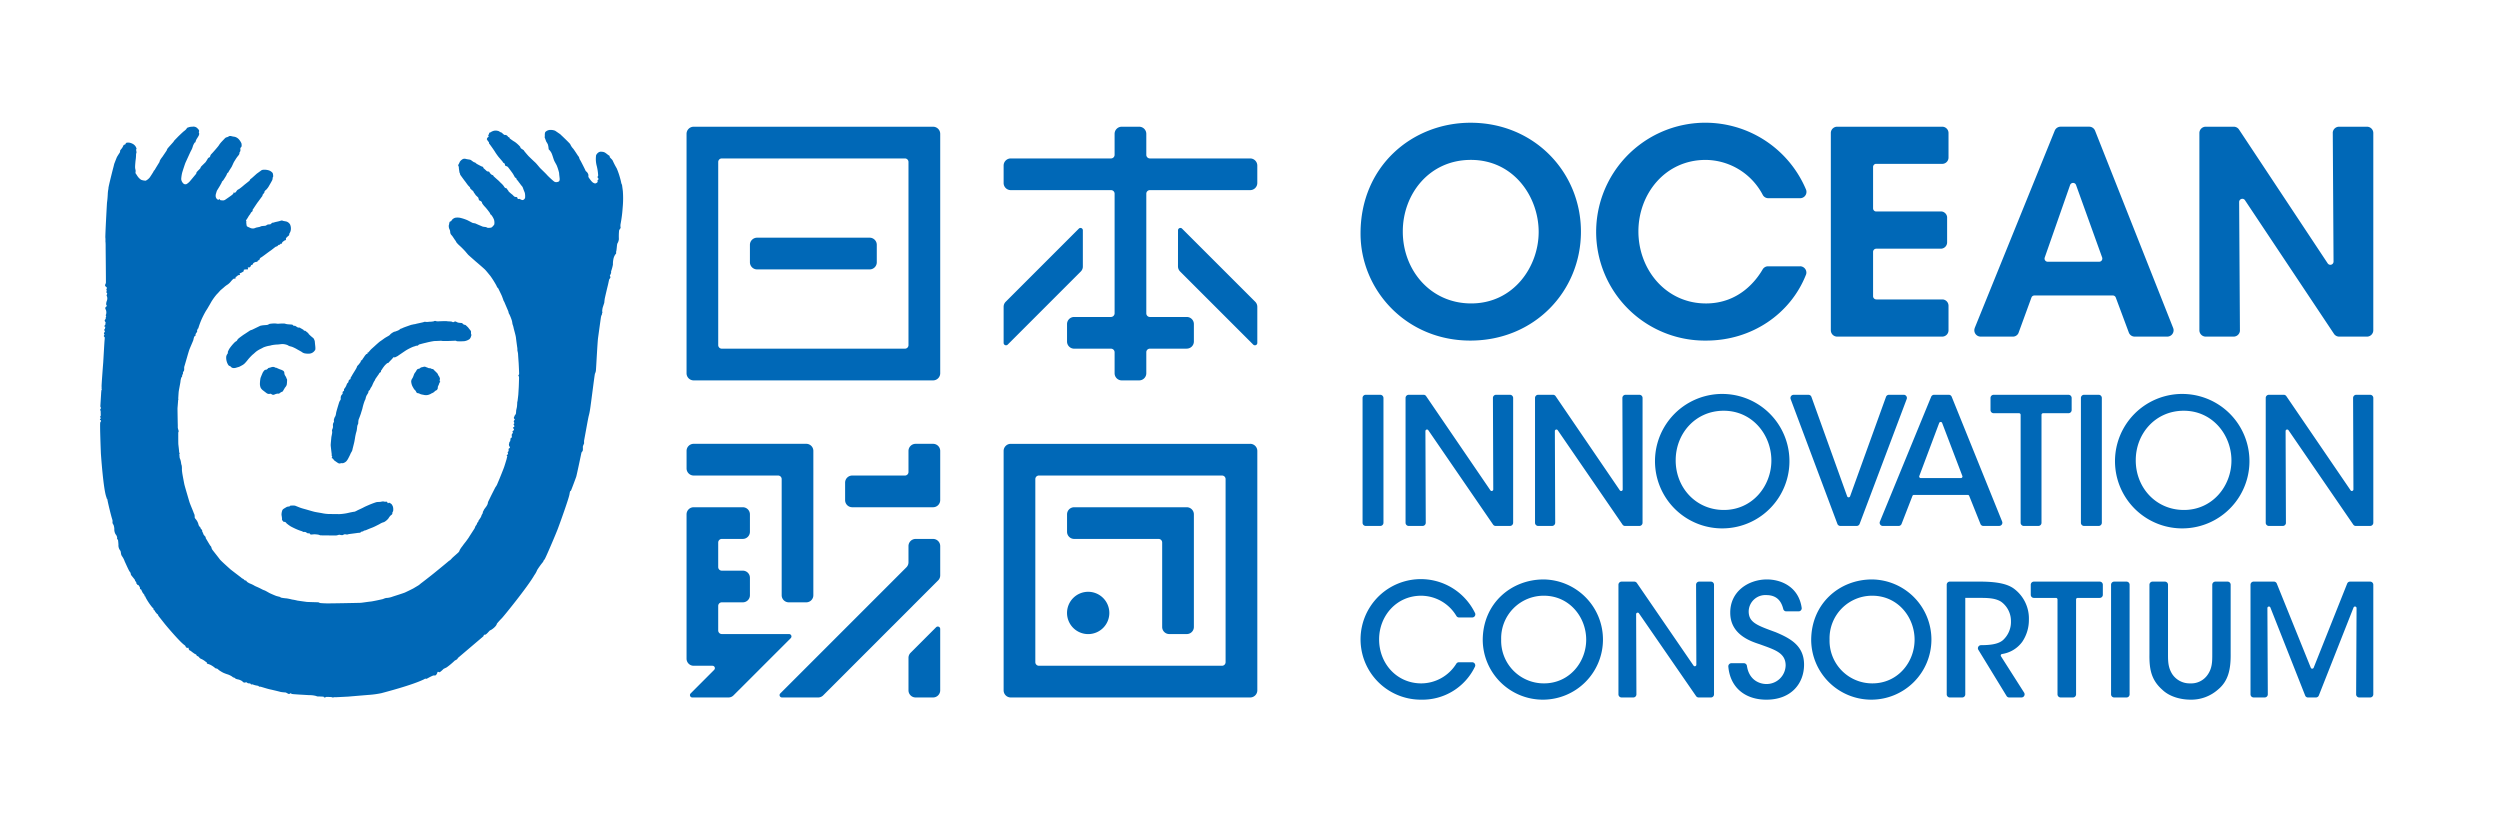 <svg xmlns="http://www.w3.org/2000/svg" width="690" height="228.075"><defs><style>.cls-2{fill:#0068b7}</style></defs><g id="レイヤー_2" data-name="レイヤー 2"><g id="レイヤー_2-2" data-name="レイヤー 2"><path fill="#fff" d="M0 0h690v228.075H0z"/><path class="cls-2" d="M35.955 39.429a2.275 2.275 0 00-1.009-.036.45.45 0 00-.3.385.759.759 0 01-.346.169c-.2.026-.332.407-.394.549-.057.1-.226.376-.226.376l-.438.549a.354.354 0 00-.093.248.955.955 0 01-.124.5c-.066.075-.668 1-.766 1.209s-.606 1.536-.664 1.673c-.08.155-.213.828-.31 1.16s-1.35 5.283-1.35 5.673-.151.6-.2 1.872c-.067 1.285-.16 1.8-.2 2.175s-.509 9.125-.456 9.661c.067.576 0 .868.04 1.2s.04.859.04 1.4.1 9.529.071 9.866-.567.757.128 1.155c0 0 .12.049.12.3s-.222.47-.089.576a.221.221 0 01.022.336c-.079.138-.115.293.067.4.19.129.057.355 0 .5s-.089.341.026.434a1.721 1.721 0 010 1.222c-.146.346-.3 1.032-.115 1.244s.022.31-.057.39c-.1.1-.492.275-.1.925a2.057 2.057 0 01.026 1.307.151.151 0 00-.026.265c.181.173-.071.487-.071.647s.071.15 0 .27c-.04.128-.567.372-.013.89 0 0-.067.544-.067.664s-.637.553-.053.567a1.067 1.067 0 01-.1.62c-.141.243-.3.341-.11.425a.292.292 0 01.062.425c-.2.279-.257.509-.093.611.141.1-.045.3-.045.3a.292.292 0 00.138.487 2.958 2.958 0 010 .718c-.062.389-.363 6.044-.4 6.442s-.456 5.88-.443 6.447c.044.589-.013.638-.013.638s.177.265-.031.416l-.058.5-.243 4.025s.243.367.115.58-.328.487-.031.513l.031 1.342-.031.217s-.456.31.071.42l-.04.213s-.549.336.062.522c0 0 0 .461-.177.523-.2.062.155 8.674.155 8.674s.69 10.2 1.549 12.079c0 0 0 .372.2.4 0 0 .1.478.142.721s.872 3.905 1.31 5.154l.014.5s-.116.315.27.8a3.9 3.9 0 01.221 1.107 2.687 2.687 0 00.345 1.488 1.7 1.7 0 01.43.89c.04.385-.164.473.226.58a13.586 13.586 0 01.137 1.43 2.27 2.27 0 00.434 1.514c.35.385.115 1.036.553 1.643a5.588 5.588 0 01.759 1.486c.248.5 1.089 2.444 1.363 2.789a.969.969 0 01.279.54.973.973 0 00.142.434c.133.155.779.979.93 1.156s.057.416.341.624c.274.231-.04.558.319.607 0 0 0 .257.2.283a.6.6 0 01.265.12s.279.46.337.553-.124.545.332.572c0 0 .372.827.461.947a6.227 6.227 0 00.4.492c.1.092.062.491.217.491s.159.266.159.266a16.707 16.707 0 001.882 2.811c.58.456.248.262.248.262s.044.5.421.58a2.178 2.178 0 00.075.261 9.088 9.088 0 00.607.73s.252 0 .252.386l1.674 2.121c.4.531 4.481 5.357 5.636 6.066 0 0 .266.217.266.4s.478.372.478.372.275-.305.346.111a.721.721 0 00.3.553l.27.115a10.839 10.839 0 001.169.859c.182.053.425.182.456.363.014.195.186.195.394.275a1.147 1.147 0 01.4.416 1.576 1.576 0 00.585.35 5.473 5.473 0 011.151.748c.16.124.239.084.292.222.014.115.014.3.107.3a5.95 5.95 0 01.916.336 6.63 6.63 0 011.191.793c.146.217.518.181.669.274a1.2 1.2 0 01.372.315 10.105 10.105 0 001.271.779 10.734 10.734 0 001.319.491 5.321 5.321 0 011.142.572 1 1 0 00.62.31 2.577 2.577 0 01.309.255 2.176 2.176 0 00.606.2 3.479 3.479 0 011.178.461c.288.239.443.491.762.425.287-.058.58-.115.686.066s.717.173.793.173c.1 0 .123.208.309.27a.443.443 0 00.346-.027 4.052 4.052 0 00.952.306c.518.1.73.1.788.257s.359.066.549.115c.164.026 1.944.606 2.595.73.624.133 2.479.576 2.891.7a11.641 11.641 0 001.377.146c.177.036.549.315.859.408s.31-.24.452-.191a3.706 3.706 0 01.434.191c.212.084 3.6.261 4.773.332a6.737 6.737 0 011.939.243.811.811 0 00.492.111c.345 0 1.54.071 1.54.071s.1.451.7.062h.217c.217 0 1.168.026 1.275.053a.76.76 0 00.682.031h.491c.128 0 2.985-.146 3.485-.173.482-.044 5.163-.438 5.88-.491a24.9 24.9 0 003.254-.465c.8-.226 8.462-2.192 11.769-3.835 0 0 .293-.243.474-.124s.784-.385 1.886-.845a.937.937 0 01.563-.062c.3.062.655-.488.721-.833.058-.39.492 0 .678-.084a8.732 8.732 0 001.045-.921s.531-.239.859-.416a20.026 20.026 0 002.24-1.886s.806-.315.806-.673l7.085-6.022s.062-.483.429-.434c.372.071 1.271-1.218 1.457-1.218s1.705-1.031 1.824-1.82a19.366 19.366 0 011.36-1.5c.318-.27 7.19-8.723 8.979-11.893a6.1 6.1 0 00.779-1.417 21.565 21.565 0 011.661-2.285 1.276 1.276 0 01.372-.624c.177-.111 3.174-7.12 3.71-8.581.554-1.457 3.007-8.28 3.184-9.445s.31-.858.367-.9c.062-.062 1.276-3.3 1.484-3.91.181-.589 1.452-6.682 1.452-6.682a3.956 3.956 0 00.314-.438c.16-.3 0-1.156.115-1.4s.3-.731.3-.731a3.626 3.626 0 010-.779c.062-.257 1.169-6.536 1.293-6.832a15.372 15.372 0 00.355-1.771c.119-.545 1.226-9.485 1.341-9.812a2.553 2.553 0 00.253-.788c.062-.35.434-7.908.611-9.13.168-1.2.69-5.044.792-5.668a2.433 2.433 0 01.31-.841c.018-.067-.017-.164 0-.319 0-.062.124-.115.124-.182s-.106-.195-.093-.27a5.4 5.4 0 01.146-1.058l.425-1.293s.062-.637.124-1.085c.071-.411.678-2.98.864-3.715s.305-1.523.425-1.766a.888.888 0 00.274-.43c.058-.261-.208-.407-.1-.6a2.489 2.489 0 00.253-.549c.128-.243-.013-.3.071-.615a13.375 13.375 0 00.482-1.776 6.7 6.7 0 01.116-1.443 3.4 3.4 0 01.615-1.461c.31-.248.062-.434.186-.8s.181-1.873.305-2.121a2.869 2.869 0 00.423-1.221 16.5 16.5 0 01.057-2.373c.124-.372.425-.607.425-.784a2.736 2.736 0 010-1.1 36.249 36.249 0 00.554-4.326 27.694 27.694 0 00.057-4.694c-.128-1.018-.23-1.7-.23-1.7a2.82 2.82 0 01-.2-.487 12.809 12.809 0 00-.323-1.342 19.47 19.47 0 00-.943-2.74 20.656 20.656 0 01-1.1-2.121c-.133-.306-.749-.793-.815-.974 0 0 0-.31-.159-.425a1.7 1.7 0 01-.284-.164c-.088-.067-.562-.456-.845-.633a1.7 1.7 0 00-.882-.24s-.916-.3-1.594.913a7.434 7.434 0 00.195 3.09 13.927 13.927 0 01.363 2.471.5.5 0 01-.017.173.476.476 0 00.066.712s.19.124-.049.333-.177.327-.146.456-.031.332-.381.491-.332.12-.743-.053-.921-.9-1.245-1.359-.115-.58-.186-.908a1.8 1.8 0 00-.469-.8.834.834 0 01-.367-.447c-.1-.261-1.063-2.152-1.324-2.625a2.56 2.56 0 01-.408-.921c-.048-.213-.177-.244-.234-.333s-1.236-1.917-1.426-2.1a3.8 3.8 0 01-.682-1 1.389 1.389 0 00-.394-.532c-.062-.115-2.046-2.037-2.214-2.169s-.159-.191-.226-.239c-.088-.04-1.248-.859-1.457-.979a3.41 3.41 0 00-1.164-.213 2 2 0 00-1.5.567s-.217.253-.146 1.165a.668.668 0 00-.022.42c.11.209.332.939.438 1.125a5.862 5.862 0 01.416.717 5.586 5.586 0 01.2 1.094c.018.323.075.323.128.363a3.713 3.713 0 01.651.89c.262.509.576 1.691.731 2.037.115.345.615 1.124.766 1.488a13.947 13.947 0 01.629 2.014c0 .408.172 1.492.164 1.762-.062.275.008.6-.625.727a1.07 1.07 0 01-1.023-.208 23.021 23.021 0 01-1.855-1.723c-.19-.261-1.753-1.753-1.917-1.926-.168-.19-.948-1.142-1.253-1.448a73.19 73.19 0 01-1.922-1.829c-.261-.278-1.12-1.288-1.217-1.439s0-.15-.594-.513-.363-.478-.54-.678a8.851 8.851 0 00-1.439-1.3c-.558-.306-1.2-.815-1.333-.89s-.111-.3-.19-.341c-.084-.058-.244-.067-.31-.151a3.912 3.912 0 01-.257-.314 1.084 1.084 0 00-.394-.208c-.08-.031-.328 0-.46-.049a7.822 7.822 0 01-.642-.571 1.644 1.644 0 00-.368-.151c-.137-.035-.447-.345-.748-.367a2.229 2.229 0 00-1.408.079c-.607.275-.634.35-.634.35a2.4 2.4 0 01-.305.089c-.049.022-.031.319-.1.412-.066.11-.3.256-.137.451s-.04.319-.133.372a.8.8 0 00-.3.554 2.71 2.71 0 00.509.748c.177.283 0 .279.137.465.168.168 1.55 2.134 1.665 2.377a16.529 16.529 0 00.97 1.355c.3.337.885 1.05.965 1.107.079.076.141.27.257.4.11.111.279.111.4.293.088.159.088.394.181.535s.155.089.332.155a1 1 0 01.54.421c.151.19 1.036 1.355 1.227 1.665.217.327.469.845.571 1.005s.416.075.416.487a3.118 3.118 0 00.363.434c.111.093.253.394.372.5.1.1.554.784.766.983a1.8 1.8 0 01.354.7c.1.31.368.93.443 1.147a4.414 4.414 0 01.084 1.363.854.854 0 01-.664.647c-.314.026-.775-.319-.912-.328a.878.878 0 01-.407.018c-.12-.044-.12-.381-.244-.461-.111-.106-.438-.062-.6-.11a2.5 2.5 0 01-.6-.536 12.818 12.818 0 01-1.093-.93c-.093-.142-.1-.266-.257-.4s-.155-.345-.284-.434-.332-.106-.46-.19a1.437 1.437 0 01-.332-.434 5.031 5.031 0 00-.762-.841c-.106-.08-.593-.611-.7-.7s-1.217-1.068-1.341-1.2c-.12-.115-.062-.186-.182-.279s-.252-.071-.345-.133a3.813 3.813 0 01-.527-.5c-.071-.106-.1-.275-.235-.35a.634.634 0 00-.367-.088c-.2 0-.43-.244-.5-.319s-.536-.478-.611-.54c-.093-.058-.093-.208-.164-.341a.853.853 0 00-.43-.191s-1.253-.642-1.381-.739c0 0-.275-.235-.354-.306a1.248 1.248 0 00-.337-.1 8.121 8.121 0 01-.868-.62 2.434 2.434 0 00-.637-.155 7 7 0 01-.806-.155 1.1 1.1 0 00-.992.181 2.191 2.191 0 00-.642.651 5.3 5.3 0 01-.248.545c-.044.071-.27.38-.137.54a1 1 0 01.133.527c0 .155.124.987.168 1.217.018.226.155.337.155.412a.864.864 0 00.177.47c.115.155.947 1.319 1.16 1.576s.739 1.045 1 1.315.452.429.439.5a.507.507 0 00.234.408c.1.039.182.186.248.283s.168.066.292.173.275.522.381.655a1.3 1.3 0 01.328.452c.044.115.6.58.735.739.133.142.128.469.195.585a.518.518 0 00.376.34 1.058 1.058 0 01.394.279c.115.111.115.364.195.474a6.749 6.749 0 00.824 1 18.028 18.028 0 011.2 1.519c.239.261.071.372.212.452a.852.852 0 01.284.234 4.889 4.889 0 01.708 1.249 3 3 0 01.076 1.319 3.338 3.338 0 01-.62.722.689.689 0 01-.492.186 2.932 2.932 0 01-.761.013 1.568 1.568 0 01-.306-.155c-.128-.066-.85-.106-1.018-.172s-1.776-.744-1.935-.833-.571-.1-.85-.19c-.257-.111-1.484-.8-1.723-.863a12 12 0 00-1.784-.554 3.835 3.835 0 00-1.306 0 2.1 2.1 0 00-.722.407 4.666 4.666 0 00-.381.5.492.492 0 01-.279.124c-.093 0-.23.274-.252.5 0 .212-.124.5-.133.668a2.289 2.289 0 00.164.917 1.813 1.813 0 01.23.761 1.466 1.466 0 00.146.625 2.7 2.7 0 00.332.416c.124.106.78 1.169.979 1.4a1.757 1.757 0 01.23.429 6.854 6.854 0 00.886.934 21.727 21.727 0 011.7 1.718c.239.3.5.589.629.749s1.629 1.448 2.063 1.846c.438.363 2.1 1.8 2.444 2.125.39.31 1.346 1.563 1.665 1.918a25.316 25.316 0 011.434 2.236 6.222 6.222 0 01.434.868c.1.163.248.23.332.376.08.168.908 1.842 1.028 2.165s.358.939.376 1.058.261.443.314.629c.063.159.868 2.032.957 2.236a2.139 2.139 0 01.182.629 1.332 1.332 0 00.2.407 13.076 13.076 0 01.7 1.771c.129.5.129.9.208 1.054a5.443 5.443 0 01.244.824c.022.248.642 2.315.669 2.834.057.531.323 2.492.363 2.736.057.217.013.73.057.89a4.956 4.956 0 01.155.8c.013.31.146 2.2.168 2.5s.138 2.838.133 3.02a.527.527 0 01-.119.3c-.014.057-.213.168.035.385a3.169 3.169 0 01.062.425c0 .128-.062 2.263-.08 2.528-.017.284-.1 1.74-.128 2.135a97.87 97.87 0 01-.195 1.633c0 .209-.088.2-.106.585 0 .376-.058.965-.08 1.151-.031.2-.177.793-.208 1a7 7 0 01-.08.882c-.039.159-.283.4-.323.5a3.8 3.8 0 01-.173.412.387.387 0 00.076.5.218.218 0 010 .372.431.431 0 00-.1.557c.142.191.093.3.053.359s-.279.177-.089.394a.475.475 0 01.04.6c-.04.053-.23 0-.283.115s.137.239.23.407a.29.29 0 01-.071.381c-.093.115-.411.226-.327.292a.237.237 0 01.128.244c0 .186-.049.288-.128.336-.045.049-.155.085-.155.226a1.4 1.4 0 01-.036.39c-.017.106.084.235.062.327-.017.111-.026.16-.115.2-.1.009-.173.009-.23.151a4.1 4.1 0 00-.1.691c-.057.159-.057.208-.111.243s-.124.04-.141.129a1.8 1.8 0 01-.049.345.72.72 0 00-.053.5c.031.222.053.288.177.4a.327.327 0 01.018.385c-.076.04-.257.133-.292.217-.054.093.022.58-.032.66s-.252.248-.252.314a.14.14 0 00.08.155c.057.044 0 .3-.031.345a1.8 1.8 0 01-.155.222c-.062.044-.275.124-.1.234.142.085.115.147.089.222-.049.1-.178.779-.24.943s-.549 1.86-.748 2.311c-.164.452-.97 2.453-1.107 2.785s-.664 1.581-.753 1.789a6.511 6.511 0 01-.438.678c-.053.106-.939 1.846-1.04 2.054-.12.217-.775 1.621-.859 1.745a2.107 2.107 0 00-.186.673 2.662 2.662 0 01-.3.633c-.093.19-.713.939-.766 1.111s-.257.447-.283.576.008.279-.071.381c-.08.137-.089.137-.16.274a2.249 2.249 0 00-.243.611 6.829 6.829 0 01-.642.983 1.042 1.042 0 00-.151.421c-.044.088-.221.226-.292.332-.035.093-.049.217-.1.341s-.341.491-.407.62-.093.292-.182.487-1.408 2.169-1.585 2.488c-.195.323-.686.974-.81 1.156 0 0-.824 1.018-.952 1.257a7.209 7.209 0 00-.833 1.222c-.026.275-.177.363-.261.51-.093.128-1.651 1.456-1.842 1.682a6.8 6.8 0 01-.54.549 2.3 2.3 0 00-.443.3c-.084.1-4.622 3.821-4.915 4.02-.265.213-2.461 1.931-2.652 2.046-.168.142-.385.345-.637.522-.239.155-1.032.611-1.329.8s-2.112 1.059-2.471 1.222-2.962.988-3.365 1.116a5.764 5.764 0 01-1.2.324 3.933 3.933 0 01-.593.053 3.861 3.861 0 00-.859.292c-.279.088-2.825.633-3.379.695-.549.04-2.453.332-2.789.354s-8.887.186-9.321.155c-.438 0-1.722-.057-1.908-.106s-.345-.159-.465-.186c-.1-.022-3.033-.084-3.21-.111s-2.3-.314-2.652-.38a11.773 11.773 0 00-1.391-.275 14.87 14.87 0 00-1.532-.323 11 11 0 01-1.523-.208c-.177-.071-.2-.177-.372-.213s-.615-.159-.863-.221-1.572-.647-1.851-.78-1.226-.712-1.47-.783a4.69 4.69 0 01-.766-.332 17.169 17.169 0 00-1.585-.749 4.651 4.651 0 01-.642-.341 8.346 8.346 0 00-1.054-.482 4.2 4.2 0 01-.824-.492c-.048-.057-.119-.265-.212-.283s-.447-.142-.447-.142a1.2 1.2 0 00-.421-.381 1.311 1.311 0 01-.518-.354 339.365 339.365 0 01-2.887-2.209c-.434-.39-2.71-2.418-3.011-2.834-.283-.407-1.851-2.36-2.054-2.652a1.921 1.921 0 01-.244-.616.779.779 0 00-.261-.425c-.151-.155-1.134-1.882-1.227-1.992s-.084-.479-.159-.532c-.062-.035-.3-.336-.416-.46a1.442 1.442 0 01-.235-.554c-.018-.163-.226-.212-.226-.46a.686.686 0 00-.279-.611s-.217-.257-.217-.381-.132-.217-.234-.31a1.436 1.436 0 01-.3-.549 3.132 3.132 0 00-.257-.739 3.37 3.37 0 00-.487-.753c-.129-.155-.31-.359-.31-.527a3.173 3.173 0 00-.053-.726c-.045-.133-.208-.456-.257-.607-.036-.181-1-2.391-1.178-3.024s-1.306-4.388-1.381-4.831c-.1-.469-.576-3.006-.576-3.161a8.058 8.058 0 01-.084-.815 6.285 6.285 0 00-.053-1.133 3.138 3.138 0 01-.173-.687 4.63 4.63 0 00-.173-.85c-.053-.2-.2-.474-.221-.615s-.1-1.085-.1-1.085.163-.066.137-.128a.515.515 0 00-.137-.173 4.053 4.053 0 01-.067-.531c0-.142-.177-1.581-.2-1.838s-.022-2.922-.022-3.055-.062-.16.044-.217c.08-.031.071-.43 0-.62a2.775 2.775 0 01-.177-.81c.031-.2-.013-1.094-.013-1.227s-.067-3.573-.058-4.007c.04-.425.173-2.17.173-2.236a.3.3 0 01.119-.23c.08-.058-.088.026-.088-.155s.088-1.576.124-1.917.429-2.316.482-2.719a4.385 4.385 0 01.266-1.231c.1-.177.217 0 .217-.677 0 0 .257-.226.213-.465a.59.59 0 01.123-.461.782.782 0 00.169-.3c.1-.221 0-.877.071-1.04s1.151-4.025 1.381-4.659.956-2.227 1.125-2.718a7.674 7.674 0 01.23-.9 1.779 1.779 0 01.323-.287c.151-.089-.009-.306.049-.394a2.3 2.3 0 01.389-.6c.16-.137.023-.191.005-.292a3.814 3.814 0 01.226-.643s.15.023.2-.318a24.233 24.233 0 01.864-2.307 25.732 25.732 0 011.182-2.294 15.642 15.642 0 00.824-1.355c.168-.234.708-1.266.912-1.545a15.452 15.452 0 011.276-1.703c.354-.319.9-1 1.111-1.178.239-.181.647-.553.81-.677a6.3 6.3 0 011.063-.815 4.484 4.484 0 00.974-.948s.549-.633.722-.668.611.1.491-.328a.14.14 0 01.12-.177c.155-.031.527-.474.682-.474a.594.594 0 00.425-.141c.1-.124-.35-.3.088-.412a3.243 3.243 0 00.961-.558s-.088-.376.071-.4a4.354 4.354 0 01.66-.08c.217 0 .381.08.434-.084s-.231-.487.1-.456.5-.031.678-.456c.186-.4.274-.133.4-.266.151-.133.226-.456.434-.558a1.672 1.672 0 01.615-.247c.235 0 .394 0 .5-.4a.637.637 0 00.248-.058c.106-.04.142-.04.226-.3a.776.776 0 01.438-.482c.231-.107 2.166-1.6 2.52-1.82s1.381-1.096 1.523-1.132c.124-.022.217-.084.367-.124.129-.057.306-.372.443-.372a.958.958 0 00.328-.093s.084-.2.235-.234c.132-.014.265.031.3-.053.057-.111.039-.377.217-.457a5.465 5.465 0 01.633-.447c.159-.009.234-.009.248-.106s-.014-.368.022-.46a5.212 5.212 0 01.633-.625.473.473 0 00.244-.288c.035-.093 0-.3.093-.425a2.269 2.269 0 00.371-1.045 2.793 2.793 0 00-.212-1.394A1.808 1.808 0 0079 61.125c-.491-.084-.89-.168-.943-.182-.079-.031-.124-.115-.3-.084a2.18 2.18 0 00-.412.1c-.173.057-.7.194-1.076.265s-.7.2-.85.226-.226-.022-.39.111a2.663 2.663 0 01-.407.341c-.084.039-.434.022-.647.062a.764.764 0 00-.389.172.731.731 0 01-.381.173c-.12.031-.81.058-1.036.111s-.447.217-.642.23l-.713.146c-.177.018-.54.23-.762.243a1.689 1.689 0 01-1.052-.17c-.58-.248-.854-.376-.89-.491a5.238 5.238 0 01-.141-1.1c.053-.208.053-.172-.009-.257a.238.238 0 010-.3 8.643 8.643 0 00.5-.762 4.733 4.733 0 01.567-.828c.15-.2.137-.425.487-.677s.19-.492.19-.492a1.249 1.249 0 01.2-.318c.093-.129 1.018-1.563 1.332-1.953.293-.39.988-1.359 1.139-1.536s.013-.324.163-.461c.129-.159.324-.407.412-.509.049-.106.009-.284.111-.425a1.865 1.865 0 01.407-.394 5.062 5.062 0 00.846-1.178c.2-.337.536-.921.7-1.235a1.529 1.529 0 00.235-.758.88.88 0 01.123-.416c.071-.128.005-.354 0-.505-.026-.132-.026-.491-.247-.668a2.263 2.263 0 00-.922-.585 4.181 4.181 0 00-1.509-.168 1.184 1.184 0 00-.784.337c-.19.124-.819.593-.992.708-.155.115-1.293 1.173-1.47 1.3a5.172 5.172 0 00-.42.341 1.756 1.756 0 01-.129.293c-.035.075-1.3 1.031-1.6 1.3a15.522 15.522 0 01-1.235.983c-.182.128-.239.128-.452.257s-.478.628-.589.713a.63.63 0 01-.389.106c-.12-.018-.208-.151-.2.093.022.243-.416.509-.487.589-.093.088-1.629 1.151-1.762 1.235a1.159 1.159 0 01-.478.2 3.559 3.559 0 01-.886-.066c-.12-.071-.31-.545-.337-.217 0 0 .04.084-.128.093a.709.709 0 01-.443-.137 1.531 1.531 0 01-.354-.594 1.876 1.876 0 01.08-1.018 6.829 6.829 0 01.243-.762c.129-.2.461-.752.673-1.093s.474-.85.536-.943c.093-.089.115-.3.155-.4s.217-.2.407-.456c.173-.261.665-1.023.788-1.266.155-.235.217-.66.43-.757.177-.107.177-.191.261-.359s.6-.961.753-1.2.244-.523.394-.8a5.476 5.476 0 01.589-1.094 9.193 9.193 0 01.921-1.319 1.3 1.3 0 00.279-.474c.049-.1.022-.456.115-.509s.159-.235.173-.407c.026-.142-.071-.638.026-.74a.88.88 0 00.3-.42 2.4 2.4 0 00-.053-.828A4.413 4.413 0 0066 38.539a2.344 2.344 0 00-1.24-.789 6.349 6.349 0 01-1-.2.967.967 0 00-.558.049 1.7 1.7 0 01-.5.252 1.381 1.381 0 00-.527.222c-.124.124-1.143 1.177-1.258 1.337a5.2 5.2 0 00-.509.7c-.2.341-1.877 2.241-2.006 2.343a1.289 1.289 0 00-.358.553c-.1.328-.04.239-.164.354-.12.147-.346.1-.523.4a10.472 10.472 0 01-.646 1.028s-1.074 1.039-1.22 1.212c-.115.164-.146.354-.217.46-.089.133-.864.855-1.005 1.076-.111.2-.062.377-.177.492s-1.316 1.585-1.546 1.842a3.9 3.9 0 01-1.062.938.824.824 0 01-.97-.27 1.842 1.842 0 01-.5-1.147 10.731 10.731 0 01.252-1.682c.133-.478.792-2.52.943-2.843s1.2-2.634 1.368-2.98.363-.673.452-.907.177-.523.252-.771a5.041 5.041 0 01.443-.841c.066-.062.221.022.279-.367a2.982 2.982 0 01.438-.882s.293-.491.386-.642c.07-.159.225-.513.115-.735a.45.45 0 010-.451c.048-.129.017-.425-.332-.744a1.532 1.532 0 00-1.488-.576 3.256 3.256 0 00-1.24.226.479.479 0 00-.385.328 3.03 3.03 0 01-.655.624c-.24.159-1.55 1.417-1.727 1.6-.16.173-.926.952-1.032 1.072a4.242 4.242 0 01-.243.367c-.085.111-1.431 1.581-1.59 1.807s-.2.478-.292.615-.992 1.462-1.134 1.679a6.192 6.192 0 00-.677.991.9.9 0 00-.1.315c-.013.159-.115.243-.217.42s-.939 1.519-1.023 1.692c-.1.159-.137.279-.243.323a.657.657 0 00-.209.359c-.066.128-.9 1.426-1.04 1.611a3.413 3.413 0 01-1.094.873 3.893 3.893 0 01-1.284-.257 3.739 3.739 0 01-.943-.926c-.164-.225-.39-.628-.5-.752s-.106-.239-.084-.461a1.337 1.337 0 00-.022-.642 2.906 2.906 0 01-.1-.907c0-.217.1-1.555.186-2.042a12.374 12.374 0 00.08-1.408c.013-.15.1-.15.11-.31a2.769 2.769 0 00-.062-.62c-.022-.106-.079-.194-.022-.283s.138-.137.084-.319a3.043 3.043 0 00-.256-.549 2.194 2.194 0 00-.727-.668 3.48 3.48 0 00-.726-.3"/><path class="cls-2" d="M71.81 89.929l-2.254 1.093a4.274 4.274 0 00-.531.182s-1.32.886-1.652 1.089c-.3.191-1.217.859-1.465 1.072a1.723 1.723 0 00-.457.536c-.039.141-.119.181-.314.314a1.573 1.573 0 00-.46.363 11.856 11.856 0 00-1.391 1.7 6.956 6.956 0 00-.394.819c-.017.12.022.364-.057.487a1.862 1.862 0 00-.4.859 3.811 3.811 0 00.607 2.347 1 1 0 00.429.262c.155.039.2.15.332.27a1.024 1.024 0 00.642.261 2.135 2.135 0 00.753-.1c.226-.075.589-.173.771-.226.159-.053.7-.354.978-.509a3.034 3.034 0 00.629-.487 13.5 13.5 0 00.947-1.12 16.88 16.88 0 011.16-1.227c.306-.217.9-.806 1.125-.956a7.519 7.519 0 011.147-.678 7.552 7.552 0 00.686-.363 7.365 7.365 0 011.608-.478 3.5 3.5 0 00.659-.15 10.441 10.441 0 011.616-.2c.456 0 1.107-.151 1.572-.124a4.339 4.339 0 011.156.239c.274.1.394.252.593.305.173.067.571.138.864.253a11.607 11.607 0 011.129.549c.4.252 1.177.642 1.434.819a2.042 2.042 0 00.726.376 4.934 4.934 0 001.5.089 1.983 1.983 0 001.426-.926s.234-.022.062-1.368c-.146-1.359-.062-1.062-.235-1.488a1.151 1.151 0 00-.487-.664 11.016 11.016 0 01-1.045-.947 1.163 1.163 0 00-.376-.443c-.2-.137-.545-.483-.669-.483a.539.539 0 01-.283-.044c-.08-.04-.084-.213-.284-.292-.194-.1-.451-.275-.611-.341-.163-.084-.163-.182-.363-.182a.971.971 0 01-.491-.066c-.182-.084-.611-.425-.74-.425a1.133 1.133 0 01-.416-.044c-.062-.049-.181-.235-.328-.279s-1.177-.071-1.43-.133c-.265-.018-.558-.16-.837-.182a14.941 14.941 0 00-1.536.062 2.565 2.565 0 01-.664-.057 8.317 8.317 0 00-1.8.1 3.688 3.688 0 01-.616.288c-.208.027-1.031.071-1.306.115s-.39.058-.655.129m3.931 11.397a1.431 1.431 0 00-.85.023 5.648 5.648 0 01-.713.2c-.182.013-.239.212-.381.3s-.182.182-.35.191a.719.719 0 00-.474.173 3.986 3.986 0 00-.425.562c-.084.173-.35.792-.5 1.182a2.448 2.448 0 00-.217.788 8.833 8.833 0 00-.093.992 2.929 2.929 0 00.213 1.311 2.578 2.578 0 00.766.806c.314.243.73.566.916.7a1.219 1.219 0 00.363.15.972.972 0 00.5-.009c.155-.066.341.04.469.12a.761.761 0 00.523.159c.208-.026.527-.212.73-.252a1.562 1.562 0 01.567-.075.4.4 0 00.372-.1 2.784 2.784 0 01.518-.35c.173-.058.368-.115.425-.275.089-.137.275-.491.346-.58s.141-.314.261-.411a3.181 3.181 0 00.35-.527 1.574 1.574 0 00.106-.368c0-.084.053-.438.053-.713s.071-.544-.053-.721c-.106-.164-.182-.51-.288-.647a3.9 3.9 0 01-.305-.522 2.115 2.115 0 01-.1-.487.716.716 0 00-.257-.576 2.922 2.922 0 00-.845-.39c-.262-.093-.505-.208-.709-.292a2.632 2.632 0 00-.518-.212.821.821 0 01-.257-.027c-.044-.035-.062-.093-.15-.12m48.743-12.598s-.8-.018-1.125-.071c-.354-.075-2.218.031-2.44.031a1.365 1.365 0 01-.6-.071.685.685 0 00-.6.071 7.143 7.143 0 01-1.266.119 3.873 3.873 0 01-.9.045.842.842 0 00-.585.035c-.3.115-1.922.425-2.227.523s-.341.044-.677.128-.572.111-.735.177c-.147.062-2.05.7-2.263.85s-.412.071-.616.266a2.513 2.513 0 01-.566.372s-.585.235-.824.314c-.257.08-.2-.026-.474.16a4.542 4.542 0 00-.792.531 3.211 3.211 0 01-.306.328c-.084.093-1.071.606-1.395.845-.358.257-.921.678-1.137.806s-1.218 1.032-1.532 1.324-.988.868-1.165 1.076-.509.6-.607.682c-.07.1-.314.044-.274.146.031.08.142.266-.04.266a.366.366 0 00-.336.164 3.325 3.325 0 00-.377.46c-.057.12-.451.647-.553.81-.093.195-.191.332-.275.332-.1.04-.212 0-.212.2a.5.5 0 01-.16.394 6.789 6.789 0 01-.5.655 1.837 1.837 0 00-.372.434 2.392 2.392 0 01-.226.554c-.133.27-1.08 1.735-1.191 1.988-.137.265-.341.5-.354.584-.04.1.035.363-.137.434a.63.63 0 00-.39.35c-.058.124-.058.292-.12.443-.053.172-.194.2-.256.278a1.83 1.83 0 00-.222.457 3.3 3.3 0 01-.412.8c-.066.15-.283.319-.305.407a1.007 1.007 0 010 .4c-.071.15-.368.23-.372.389-.04.16.04.337 0 .443-.062.124-.248.288-.372.487a1.538 1.538 0 00-.155.859.678.678 0 01-.195.554 3.052 3.052 0 00-.323.77c-.128.416-.66 2.152-.757 2.644a3.419 3.419 0 01-.226.952.972.972 0 00-.208.367 3.6 3.6 0 00-.2.669 2.286 2.286 0 01.058.349 2.465 2.465 0 01-.221.51 1.5 1.5 0 00-.071.69 1.752 1.752 0 01-.071.718 2.153 2.153 0 00-.2.615 2.035 2.035 0 01.053.58c-.031.337-.181.983-.221 1.236-.018.261-.2 1.957-.182 2.253s.182 1.727.248 2.2 0 .483.027.629.186.275.128.394c-.04.133-.323.315.093.372a1.442 1.442 0 01.275.31 1.3 1.3 0 00.376.39c.19.119.518.372.726.491a1.019 1.019 0 00.558.231c.208.017.328-.1.518-.1a1.715 1.715 0 00.483 0 2.137 2.137 0 00.9-.536 3.989 3.989 0 00.54-.828c.155-.287.394-.766.518-1.036a4.279 4.279 0 01.341-.682 1.793 1.793 0 00.292-.774c.066-.253.381-1.493.492-1.989a35.18 35.18 0 00.256-1.487c.049-.261.164-.766.186-.877s.084-.257.191-.677.133-1.112.208-1.431.173-.349.248-.682a4.919 4.919 0 01.1-1.022c.11-.244.575-1.462.664-1.8s.341-1.032.416-1.4a14.319 14.319 0 01.629-2.081 1.5 1.5 0 00.239-.624 3.212 3.212 0 01.27-.771c.12-.19.345-.553.425-.708s.027-.514.274-.656c.222-.141.248-.332.337-.531s.39-.571.492-.828a11.085 11.085 0 01.531-1.147 2.084 2.084 0 00.266-.425.783.783 0 01.234-.429s.195-.31.293-.447c.119-.107.221-.346.34-.474.146-.133.213-.4.306-.478s.124-.182.173-.182a.37.37 0 00.283-.354c-.027-.182.164-.372.243-.465a6.589 6.589 0 01.519-.771 4.217 4.217 0 01.642-.717c.146-.088.2-.252.345-.292s.221.022.3-.062.04-.115.212-.266.509-.549.678-.695.447-.6.58-.611.115.089.327.027c.23-.027.31-.164.487-.2a3.952 3.952 0 00.572-.368c.2-.128 1.735-1.186 2.067-1.39a15.263 15.263 0 011.586-.819 4.83 4.83 0 01.814-.279c.239-.04.177-.142.35-.142a1.187 1.187 0 00.465-.048c.088-.058.2-.244.394-.31.2-.049 1.257-.346 1.736-.443a22.509 22.509 0 012.386-.492c.452 0 1.634-.057 1.82-.075s.142.018.257.04c.1.035 1.377.018 1.78.018.381 0 1.625-.058 1.873-.076a.691.691 0 01.429.107c.12.057.16.057.47.057a15.907 15.907 0 001.656-.031 3.315 3.315 0 001.452-.575 1.68 1.68 0 00.429-.806c.014-.1.071-.173.093-.288s-.07-.213-.093-.314c-.044-.085 0-.7-.044-.811a5.683 5.683 0 00-.385-.5c-.159-.186-.345-.456-.434-.549-.08-.076-.509-.488-.638-.594-.155-.106-.42-.08-.5-.15a1.066 1.066 0 01-.364-.31.486.486 0 00-.336-.129 6.162 6.162 0 01-.89-.1 3.364 3.364 0 01-.549-.257c-.115-.044-.359-.115-.447-.018s-.045.124-.239.133-.235.04-.328-.035a.783.783 0 00-.376-.124"/><path class="cls-2" d="M115.2 101.908a2.027 2.027 0 00-.336.483 3.752 3.752 0 01-.31.452 1.879 1.879 0 00-.306.557c-.084.24-.234.625-.283.735a5.918 5.918 0 01-.319.541 1.557 1.557 0 00-.159.642 4.225 4.225 0 00.221 1.018 4.938 4.938 0 00.39.744c.15.159.044.208.172.314.093.111.284.261.408.43s.217.389.283.5a.557.557 0 00.239.168 3.165 3.165 0 00.43.076 3 3 0 00.429.212 3.189 3.189 0 00.607.151 1.5 1.5 0 01.336.075 3.514 3.514 0 00.722.053 2.454 2.454 0 00.877-.221c.3-.093.5-.3.642-.319a2.37 2.37 0 00.514-.288c.163-.1.243-.279.394-.363a1.847 1.847 0 00.429-.239 1.226 1.226 0 00.221-.363c.031-.071.031-.505.067-.589.053-.062.106-.261.2-.421s.146-.465.177-.5c.08-.058.026-.16.115-.213.062-.022.252-.164.027-.3a1.475 1.475 0 01-.027-.412.6.6 0 00.027-.487 3.353 3.353 0 00-.187-.447 2.025 2.025 0 01-.274-.416 1.791 1.791 0 00-.217-.434 21.656 21.656 0 00-.859-.846 1.638 1.638 0 00-.314-.314c-.12-.04-.3-.04-.452-.1-.124-.057-.124-.1-.288-.137a3.123 3.123 0 00-.425-.035c-.168-.045-.359-.151-.567-.222-.221-.044-.385-.186-.584-.186a1.159 1.159 0 00-.478.093 3.826 3.826 0 00-.545.12 3.478 3.478 0 00-.407.3c-.133.093-.284.014-.585.186m-33.774 37.649a8.171 8.171 0 00-1.235 0c-.266.085-.235.209-.346.24a2.014 2.014 0 00-.708.119c-.133.089-.673.39-.841.509a1.2 1.2 0 00-.341.324 3.5 3.5 0 00-.262 1.377 9.89 9.89 0 01.155 1.186c-.07.146 0 .266.129.368.128.124.172.319.372.354s.221-.035.407.075a.845.845 0 01.305.319 9.957 9.957 0 001.227.894c.434.226 1.151.589 1.7.811a11.769 11.769 0 001.364.491c.23.08.2.2.372.2a1.694 1.694 0 01.655.044c.173.1.46.332.62.336.164.027.288-.088.434.027.168.111.133.283.358.292.239.044.855-.084 1.076-.053a7.862 7.862 0 011.036.111 1.584 1.584 0 01.412.155c.146.048 3.131.048 3.635.048A6.281 6.281 0 0093 147.76a5.245 5.245 0 01.611-.168c.191 0 .417.1.709.1s.323 0 .469-.11a.714.714 0 01.452-.111 1.256 1.256 0 01.416.053c.155.058.474-.084.633-.111s1.975-.252 2.334-.314.757-.018.881-.133a.586.586 0 01.447-.261.569.569 0 00.434-.2c.128-.093.425-.093.686-.208s1.094-.465 1.683-.682c.6-.235 1.253-.589 1.775-.846.5-.257.554-.341.744-.407a1.8 1.8 0 01.438-.173 1.879 1.879 0 00.74-.385 3.665 3.665 0 00.788-.766 3.532 3.532 0 01.669-.85.758.758 0 00.354-.341c.058-.186.013-.43.075-.492a.813.813 0 00.191-.54 2.768 2.768 0 00-.085-.978 2.665 2.665 0 00-.349-.66 2.1 2.1 0 00-.518-.354c-.053-.031-.177-.107-.257-.054s-.2.155-.279.107a.288.288 0 01-.111-.208.339.339 0 00-.354-.213 1.592 1.592 0 01-.509 0 1.346 1.346 0 00-.337-.062 2.479 2.479 0 00-.562.089c-.2.057-.957.057-1.16.088a5.857 5.857 0 00-.656.2 22.68 22.68 0 00-1.62.634c-.452.2-1.014.434-1.435.668s-1.324.616-1.673.8a7.4 7.4 0 01-.713.346 9.36 9.36 0 00-.855.141c-.274.036-1.2.275-1.5.319a14.066 14.066 0 01-1.886.217c-.354 0-2.325-.027-2.843-.027a10.736 10.736 0 01-1.793-.2c-.372-.084-1.581-.27-2.046-.368-.442-.079-1.669-.451-2.315-.637s-1.351-.359-1.838-.545c-.46-.177-.97-.385-1.4-.554m158.596-65.208a1.966 1.966 0 001.962-1.966v-4.817a1.97 1.97 0 00-1.962-1.971h-31.083a1.981 1.981 0 00-1.97 1.971v4.817a1.976 1.976 0 001.97 1.966z"/><path class="cls-2" d="M257.53 34.976h-66.085a1.961 1.961 0 00-1.957 1.971v66.071a1.966 1.966 0 001.957 1.97h66.085a1.977 1.977 0 001.97-1.97V36.947a1.972 1.972 0 00-1.97-1.971m-6.788 60.28a.978.978 0 01-.987.979h-50.548a.986.986 0 01-.979-.979V44.713a.983.983 0 01.979-.983h50.548a.976.976 0 01.987.983zm78.77 77.771a1.962 1.962 0 01-1.974 1.973h-4.818a1.959 1.959 0 01-1.961-1.971v-23.3a.989.989 0 00-.988-.987h-23.3a1.964 1.964 0 01-1.966-1.966v-4.813a1.964 1.964 0 011.963-1.963h31.07a1.969 1.969 0 011.974 1.966zm-23.336-3.861a5.838 5.838 0 11-5.836-5.831 5.844 5.844 0 015.836 5.831"/><path class="cls-2" d="M345.043 122.5h-66.08a1.961 1.961 0 00-1.963 1.962v66.076a1.964 1.964 0 001.966 1.962h66.08a1.974 1.974 0 001.975-1.962v-66.076a1.971 1.971 0 00-1.975-1.966m-6.783 60.271a.989.989 0 01-.992.983h-50.53a.992.992 0 01-.992-.983v-50.543a.984.984 0 01.992-.978h50.53a.981.981 0 01.992.978zm-113.781-18.485a1.954 1.954 0 01-1.961 1.962h-4.8a1.964 1.964 0 01-1.979-1.962v-32.057a.979.979 0 00-.992-.979h-23.3a1.969 1.969 0 01-1.957-1.97v-4.813a1.96 1.96 0 011.957-1.97h31.075a1.958 1.958 0 011.961 1.97zm35.018-39.819a1.964 1.964 0 00-1.966-1.966h-4.813a1.967 1.967 0 00-1.979 1.966v5.8a.979.979 0 01-.983.987h-14.543a1.96 1.96 0 00-1.966 1.961v4.818a1.962 1.962 0 001.966 1.97h22.316a1.971 1.971 0 001.966-1.97z"/><path class="cls-2" d="M201.041 192.5a1.944 1.944 0 001.4-.571l15.816-15.808a.73.73 0 00.186-.469.666.666 0 00-.664-.655h-18.571a.993.993 0 01-.983-.983v-6.784a.993.993 0 01.983-.987h5.81a1.962 1.962 0 001.961-1.961v-4.818a1.964 1.964 0 00-1.961-1.961h-5.81a.994.994 0 01-.983-.988v-6.788a1 1 0 01.983-.987h5.81a1.969 1.969 0 001.961-1.966v-4.813a1.969 1.969 0 00-1.961-1.961h-13.572a1.963 1.963 0 00-1.957 1.966v39.819a1.96 1.96 0 001.957 1.966h5.207a.658.658 0 01.457 1.125l-6.492 6.513a.623.623 0 00-.19.46.651.651 0 00.655.656zm51.677 0a1.966 1.966 0 01-1.975-1.962v-8.97a1.948 1.948 0 01.58-1.395l7.049-7.058a.661.661 0 011.125.469v16.954a1.967 1.967 0 01-1.966 1.962zm6.196-32.3a1.947 1.947 0 00.585-1.39v-8.094a1.975 1.975 0 00-1.971-1.97h-4.808a1.976 1.976 0 00-1.979 1.97v4.468a1.963 1.963 0 01-.567 1.386l-34.811 34.815a.65.65 0 00-.2.461.657.657 0 00.656.655h9.981a1.953 1.953 0 001.39-.571zm70.598-70.758a1.959 1.959 0 00-1.974-1.957h-10.175a.991.991 0 01-.983-.992V53.458a.986.986 0 01.983-.983h27.682a1.971 1.971 0 001.97-1.966v-4.818a1.97 1.97 0 00-1.97-1.961h-27.682a.994.994 0 01-.983-.992v-5.792a1.97 1.97 0 00-1.971-1.97H309.6a1.966 1.966 0 00-1.971 1.97v5.792a.991.991 0 01-.983.992h-27.681A1.963 1.963 0 00277 45.691v4.818a1.964 1.964 0 001.966 1.966h27.682a.984.984 0 01.983.983v33.035a1.025 1.025 0 01-.983.992h-10.18a1.962 1.962 0 00-1.966 1.966v4.813a1.969 1.969 0 001.966 1.971h10.179a1 1 0 01.983.974v5.809a1.971 1.971 0 001.971 1.97h4.808a1.975 1.975 0 001.971-1.97v-5.809a.97.97 0 01.983-.974h10.175v-.014a1.97 1.97 0 001.974-1.97z"/><path class="cls-2" d="M298.3 74.935a1.936 1.936 0 00.567-1.395v-9.98a.645.645 0 00-.647-.646.627.627 0 00-.46.186l-20.18 20.181a1.97 1.97 0 00-.58 1.395v9.976a.66.66 0 001.125.46zm27.412 0a2.01 2.01 0 01-.589-1.395l.009-9.98a.649.649 0 01.659-.646.618.618 0 01.456.186l20.191 20.181a1.986 1.986 0 01.58 1.395v9.976a.655.655 0 01-.664.651.628.628 0 01-.461-.191zm328.439 34.026h-3.821a.879.879 0 00-.877.846l.093 25.273a.438.438 0 01-.438.434.4.4 0 01-.337-.177l-17.751-26.009a.892.892 0 00-.713-.367h-4.1a.873.873 0 00-.867.877v34.443a.88.88 0 00.867.881h3.853a.885.885 0 00.854-.735l-.088-25.446a.431.431 0 01.429-.434.472.472 0 01.359.173l17.886 26.071a.835.835 0 00.682.371h3.972a.883.883 0 00.881-.881v-34.443a.876.876 0 00-.881-.877M456.777 127.26a18.555 18.555 0 110 .045zm5.712-.2c0 7.527 5.57 13.691 13.3 13.691 7.877 0 13.111-6.6 13.111-13.647 0-7.088-5.234-13.739-13.155-13.739-7.868 0-13.252 6.354-13.252 13.642zm121.249.2a18.555 18.555 0 110 .045zm5.73-.2c0 7.527 5.57 13.691 13.3 13.691 7.872 0 13.11-6.6 13.11-13.647 0-7.088-5.238-13.739-13.155-13.739-7.877 0-13.252 6.354-13.252 13.642zm-10.244-18.099H575.2a.868.868 0 00-.868.877v34.443a.875.875 0 00.868.881h4.029a.88.88 0 00.877-.881v-34.443a.873.873 0 00-.877-.877m-162.475 0h-3.839a.868.868 0 00-.868.85l.093 25.274a.429.429 0 01-.439.429.415.415 0 01-.341-.172l-17.755-26.014a.846.846 0 00-.695-.367h-4.1a.87.87 0 00-.877.877v34.443a.876.876 0 00.877.881h3.83a.879.879 0 00.868-.872l-.093-25.309a.444.444 0 01.438-.434.436.436 0 01.341.164l17.9 26.08a.857.857 0 00.691.371h3.972a.883.883 0 00.872-.876v-34.448a.878.878 0 00-.872-.877m-35.789 0h-4.034a.876.876 0 00-.867.877v34.443a.88.88 0 00.867.881h4.034a.878.878 0 00.868-.881v-34.43a.892.892 0 00-.868-.89m171.65 35.054l-13.961-34.537a.866.866 0 00-.792-.518H533.8a.9.9 0 00-.788.518l-14.165 34.493a.75.75 0 00-.062.31.878.878 0 00.868.881h4.366a.888.888 0 00.806-.536l3.015-7.766a.44.44 0 01.394-.266H543.1a.437.437 0 01.4.266l3.086 7.7a.861.861 0 00.819.6h4.366v-.009a.873.873 0 00.881-.872.6.6 0 00-.044-.266M541.2 131.949h-11.066a.431.431 0 01-.434-.433.266.266 0 01.022-.133l5.5-14.656a.439.439 0 01.4-.266.427.427 0 01.4.248l5.593 14.674a.267.267 0 01.026.133.438.438 0 01-.442.433m29.701-22.988h-20.646a.87.87 0 00-.873.877v3.342a.868.868 0 00.873.868h7a.439.439 0 01.442.434v29.799a.879.879 0 00.876.881h4.012a.875.875 0 00.872-.881v-29.794a.44.44 0 01.452-.439h6.992a.874.874 0 00.877-.868v-3.342a.881.881 0 00-.877-.877m-45.467 0h-4.087a.867.867 0 00-.8.544L510.618 137a.432.432 0 01-.8-.009l-9.865-27.453a.862.862 0 00-.815-.571h-4.1a.868.868 0 00-.868.873 1.082 1.082 0 00.027.252l12.942 34.555a.893.893 0 00.775.513h4.53a.886.886 0 00.8-.526l13.022-34.542a.916.916 0 00.04-.256.876.876 0 00-.877-.877m-72.081.879a.87.87 0 00-.863-.876h-3.844a.875.875 0 00-.863.845l.088 25.274a.43.43 0 01-.438.434.45.45 0 01-.341-.164l-17.747-26.022a.86.86 0 00-.712-.367h-4.1a.872.872 0 00-.863.876v34.44a.88.88 0 00.863.885h3.839a.886.886 0 00.868-.876l-.093-25.305a.437.437 0 01.434-.434.431.431 0 01.341.164l17.9 26.079a.835.835 0 00.686.372h3.977a.878.878 0 00.863-.885zm-44.112 66.852c0-10.074 7.784-16.764 16.817-16.764a16.592 16.592 0 11-16.817 16.8zm5.088-.178a11.766 11.766 0 0011.817 12.1c6.992 0 11.65-5.836 11.65-12.053 0-6.265-4.658-12.141-11.69-12.141a11.742 11.742 0 00-11.777 12.053zm85.565.178c0-10.074 7.767-16.764 16.8-16.764a16.592 16.592 0 11-16.8 16.8zm5.07-.178a11.771 11.771 0 0011.827 12.1c6.991 0 11.64-5.836 11.64-12.053 0-6.265-4.649-12.141-11.693-12.141a11.741 11.741 0 00-11.774 12.053zm53.731 14.707l-6.421-10.087a.373.373 0 01-.062-.212.423.423 0 01.328-.412 8.441 8.441 0 005.619-3.388 10.735 10.735 0 001.82-6.1 10.238 10.238 0 00-4.256-8.638c-1.691-1.165-4.3-1.86-9.333-1.86h-8.24a.858.858 0 00-.85.859v30.26a.858.858 0 00.85.859h3.422a.853.853 0 00.85-.859v-26.622h4.383c2.312 0 4.092.173 5.486 1.041a6.556 6.556 0 012.737 5.4 6.779 6.779 0 01-2.219 5.225c-1.425 1.222-3.9 1.368-6.03 1.381a.869.869 0 00-.873.859.823.823 0 00.111.4l7.824 12.805a.867.867 0 00.713.372h3.383a.868.868 0 00.753-1.284m-68.485-16.69c-5.181-1.9-7.563-2.679-7.563-5.792a4.59 4.59 0 014.871-4.489c3.272 0 4.259 2.165 4.68 3.865a.851.851 0 00.824.624h3.4a.859.859 0 00.863-.854v-.04c-.793-5.876-5.668-7.917-9.6-7.917-5.044 0-10.171 3.241-10.127 9.206 0 6 5.6 7.859 8.134 8.682 4.118 1.51 7.155 2.329 7.155 5.876a5.26 5.26 0 01-5.335 5.1c-1.612 0-4.751-.864-5.358-5.057a.869.869 0 00-.85-.69h-3.414a.875.875 0 00-.868.85c.448 5.681 4.446 9.219 10.525 9.219 6.863 0 10.383-4.494 10.383-9.679s-3.732-7.213-7.726-8.9m96.727-14.005h-3.409a.862.862 0 00-.859.859v30.259a.859.859 0 00.859.855h3.409a.848.848 0 00.85-.855v-30.259a.852.852 0 00-.85-.859m27.886 0h-3.361a.862.862 0 00-.859.859v19.106c0 2.072 0 3.843-1.222 5.658a5.492 5.492 0 01-4.862 2.462 5.743 5.743 0 01-4.955-2.546c-1.177-1.859-1.177-3.591-1.177-5.574v-19.106a.857.857 0 00-.859-.859H594.1a.858.858 0 00-.854.859v19.106c-.049 3.887.345 7.04 3.52 9.847 2.169 2.121 5.472 2.767 7.779 2.767a11.114 11.114 0 007.647-2.811c2.821-2.329 3.516-5.566 3.471-9.8v-19.131a.855.855 0 00-.858-.837m-208.494 22.251h-3.64a.853.853 0 00-.717.381 11.438 11.438 0 01-9.675 5.455c-6.77 0-11.645-5.486-11.645-12.141 0-6.482 4.787-12.052 11.606-12.052a11.406 11.406 0 019.723 5.579.843.843 0 00.739.42h3.631a.858.858 0 00.859-.854.9.9 0 00-.053-.306 16.636 16.636 0 10-14.806 23.848 16.062 16.062 0 0014.78-9.165.88.88 0 00.057-.306.857.857 0 00-.859-.859m247.853-22.251h-5.544a.848.848 0 00-.793.523l-9.263 23.259a.445.445 0 01-.394.248.407.407 0 01-.381-.239l-9.4-23.268a.869.869 0 00-.748-.527H622a.86.86 0 00-.859.859v30.259a.856.856 0 00.859.855h3.055a.851.851 0 00.859-.846l-.111-23.821a.423.423 0 01.425-.425.416.416 0 01.394.261L636.236 192a.826.826 0 00.7.5h2.254a.863.863 0 00.8-.527l9.6-24.326a.43.43 0 01.819.177l-.115 23.821a.854.854 0 00.859.855h3.02a.86.86 0 00.859-.846v-30.268a.865.865 0 00-.868-.859m-74.633 0h-18.176a.858.858 0 00-.864.859.019.019 0 010 .013v2.772a.855.855 0 00.859.85h6.093a.427.427 0 01.429.43v26.194a.863.863 0 00.864.855h3.4a.857.857 0 00.859-.855v-26.194a.431.431 0 01.433-.43h6.1a.857.857 0 00.855-.85v-2.785a.862.862 0 00-.855-.859m-107.31 0h-3.246a.852.852 0 00-.854.828l.075 22.1a.427.427 0 01-.77.261l-15.657-22.826a.871.871 0 00-.7-.363h-3.511a.864.864 0 00-.864.859v30.259a.86.86 0 00.864.855h3.232a.854.854 0 00.863-.824l-.079-22.161a.428.428 0 01.429-.425.409.409 0 01.359.2l15.785 22.874a.869.869 0 00.686.337h3.392a.853.853 0 00.845-.855v-30.26a.857.857 0 00-.845-.859m-96.711-96.121c0-18.552 14.248-30.529 30.374-30.529 17.543 0 30.454 13.624 30.454 30.06S423.512 94 405.805 94c-17.773 0-30.294-14.014-30.294-29.512zm11.662-.469c0 10.573 7.594 19.81 18.867 19.81 11.751 0 18.632-10.175 18.632-19.73 0-9.706-6.881-19.886-18.712-19.886-11.583 0-18.787 9.551-18.787 19.726zM496.809 73.5h-8.816a1.734 1.734 0 00-1.488.833c-1.674 2.882-6.411 9.417-15.666 9.417-11.039-.005-18.639-9.32-18.639-19.89 0-10.254 7.289-19.725 18.562-19.725a17.961 17.961 0 0115.794 9.723 1.746 1.746 0 001.492.846h8.793a1.74 1.74 0 001.741-1.749 1.574 1.574 0 00-.107-.6 30.142 30.142 0 00-57.937 11.5A30.011 30.011 0 00470.924 94c12.632 0 23.29-7.434 27.518-18.162a1.532 1.532 0 00.12-.6 1.753 1.753 0 00-1.753-1.745m20.158-27.408a.883.883 0 01.7-.859h18.423a1.738 1.738 0 001.7-1.74v-6.77a1.743 1.743 0 00-1.736-1.744h-29a1.745 1.745 0 00-1.745 1.744V91.16a1.743 1.743 0 001.745 1.745h29a1.741 1.741 0 001.736-1.745v-6.779a1.746 1.746 0 00-1.532-1.731H517.9a.072.072 0 00-.049-.013.883.883 0 01-.881-.877V69.508a.878.878 0 01.881-.867h17.813a1.748 1.748 0 001.74-1.749v-7a1.752 1.752 0 00-1.457-1.519h-18.1a.868.868 0 01-.877-.868v-11.42zm138.066-9.368a1.747 1.747 0 00-1.754-1.744h-7.708a1.745 1.745 0 00-1.727 1.563l.212 35.666v.009a.88.88 0 01-1.6.5l-24.515-36.999a1.748 1.748 0 00-1.43-.739h-7.726a1.747 1.747 0 00-1.754 1.744v54.44a1.751 1.751 0 001.754 1.749h7.7a1.755 1.755 0 001.736-1.567l-.217-35.595a.884.884 0 01.89-.873.849.849 0 01.695.355L644.22 92.2a1.745 1.745 0 001.4.708h7.655a1.753 1.753 0 001.754-1.749zM599.8 90.543l-21.573-54.5a1.746 1.746 0 00-1.607-1.076h-7.895a1.757 1.757 0 00-1.611 1.076l-22.072 54.434a.116.116 0 01-.008.049 1.689 1.689 0 00-.12.633 1.746 1.746 0 001.745 1.745h8.767a1.688 1.688 0 001.665-.961l3.6-9.856a.87.87 0 01.806-.532h21.7a.863.863 0 01.753.549l3.613 9.7a1.728 1.728 0 001.554 1.1h9.051a1.746 1.746 0 001.744-1.745 1.466 1.466 0 00-.119-.616m-20.421-18.3h-14.2a.878.878 0 01-.877-.872.865.865 0 01.04-.266L571.37 51a.931.931 0 01.509-.469.873.873 0 011.1.5l7.235 20.093a1.506 1.506 0 01.026.244.867.867 0 01-.867.872"/></g></g></svg>
